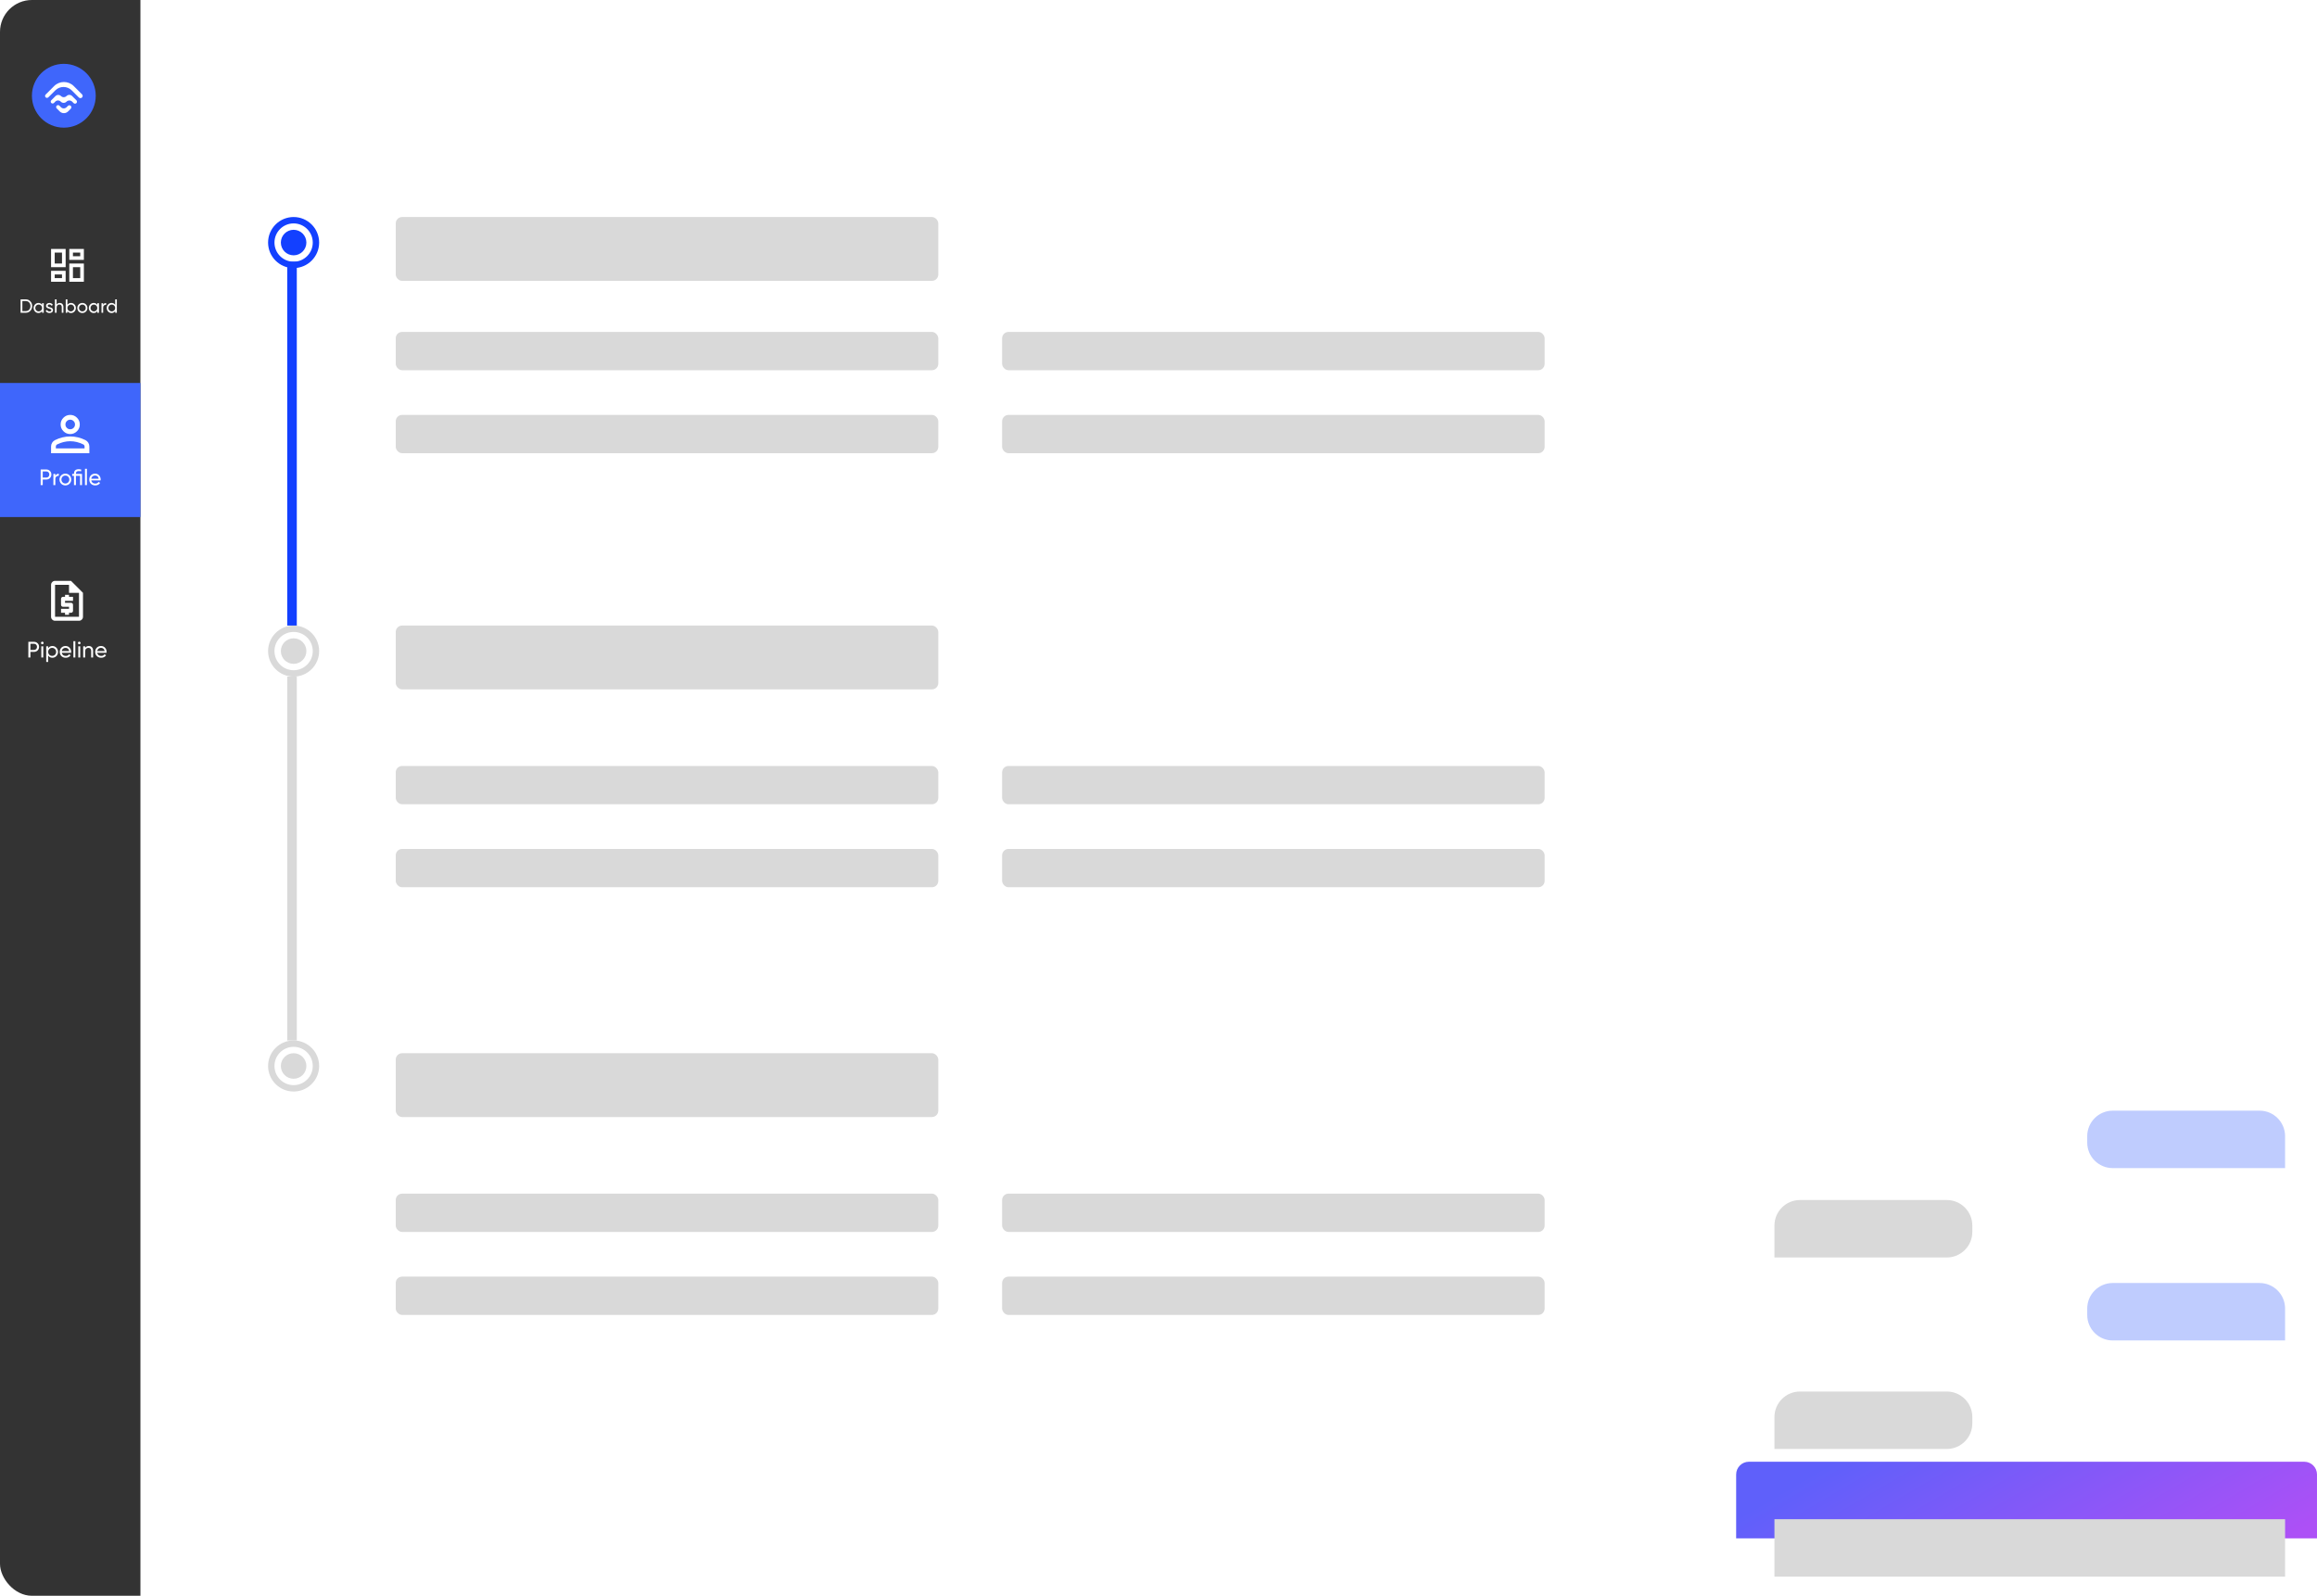 <svg width="363" height="250" viewBox="0 0 363 250" fill="none" xmlns="http://www.w3.org/2000/svg">
<g clip-path="url(#clip0_1372_6601)">
<rect width="363" height="250" rx="5" fill="white"/>
<rect width="22" height="253" fill="#333333"/>
<path d="M12.569 39.571V40.142H11.427V39.571H12.569ZM9.713 39.571V41.284H8.571V39.571H9.713ZM12.569 41.856V43.569H11.427V41.856H12.569ZM9.713 42.998V43.569H8.571V42.998H9.713ZM13.14 39H10.856V40.713H13.14V39ZM10.284 39H8V41.856H10.284V39ZM13.14 41.284H10.856V44.14H13.14V41.284ZM10.284 42.427H8V44.14H10.284V42.427Z" fill="white"/>
<path d="M4.044 46.9C4.33 46.9 4.567 47.002 4.755 47.206C4.945 47.408 5.04 47.656 5.04 47.95C5.04 48.244 4.945 48.493 4.755 48.697C4.567 48.899 4.33 49 4.044 49H3.225V46.9H4.044ZM4.044 48.736C4.258 48.736 4.433 48.661 4.569 48.511C4.705 48.361 4.773 48.174 4.773 47.95C4.773 47.726 4.705 47.539 4.569 47.389C4.433 47.239 4.258 47.164 4.044 47.164H3.504V48.736H4.044ZM6.593 47.5H6.854V49H6.593V48.742C6.463 48.94 6.274 49.039 6.026 49.039C5.816 49.039 5.637 48.963 5.489 48.811C5.341 48.657 5.267 48.47 5.267 48.25C5.267 48.03 5.341 47.844 5.489 47.692C5.637 47.538 5.816 47.461 6.026 47.461C6.274 47.461 6.463 47.56 6.593 47.758V47.5ZM6.059 48.787C6.211 48.787 6.338 48.736 6.44 48.634C6.542 48.53 6.593 48.402 6.593 48.25C6.593 48.098 6.542 47.971 6.44 47.869C6.338 47.765 6.211 47.713 6.059 47.713C5.909 47.713 5.783 47.765 5.681 47.869C5.579 47.971 5.528 48.098 5.528 48.25C5.528 48.402 5.579 48.53 5.681 48.634C5.783 48.736 5.909 48.787 6.059 48.787ZM7.472 47.905C7.472 47.963 7.501 48.01 7.559 48.046C7.617 48.08 7.687 48.108 7.769 48.13C7.851 48.15 7.933 48.174 8.015 48.202C8.097 48.228 8.167 48.274 8.225 48.34C8.283 48.404 8.312 48.487 8.312 48.589C8.312 48.725 8.259 48.834 8.153 48.916C8.049 48.998 7.915 49.039 7.751 49.039C7.605 49.039 7.48 49.007 7.376 48.943C7.272 48.879 7.198 48.794 7.154 48.688L7.379 48.559C7.403 48.631 7.448 48.688 7.514 48.73C7.58 48.772 7.659 48.793 7.751 48.793C7.837 48.793 7.908 48.777 7.964 48.745C8.02 48.711 8.048 48.659 8.048 48.589C8.048 48.531 8.019 48.485 7.961 48.451C7.903 48.415 7.833 48.387 7.751 48.367C7.669 48.345 7.587 48.32 7.505 48.292C7.423 48.264 7.353 48.218 7.295 48.154C7.237 48.09 7.208 48.008 7.208 47.908C7.208 47.778 7.258 47.671 7.358 47.587C7.46 47.503 7.587 47.461 7.739 47.461C7.861 47.461 7.969 47.489 8.063 47.545C8.159 47.599 8.231 47.675 8.279 47.773L8.06 47.896C8.006 47.768 7.899 47.704 7.739 47.704C7.665 47.704 7.602 47.722 7.55 47.758C7.498 47.792 7.472 47.841 7.472 47.905ZM9.353 47.461C9.529 47.461 9.67 47.517 9.776 47.629C9.882 47.739 9.935 47.889 9.935 48.079V49H9.674V48.094C9.674 47.972 9.641 47.878 9.575 47.812C9.509 47.744 9.418 47.71 9.302 47.71C9.172 47.71 9.067 47.751 8.987 47.833C8.907 47.913 8.867 48.037 8.867 48.205V49H8.606V46.9H8.867V47.716C8.973 47.546 9.135 47.461 9.353 47.461ZM11.128 47.461C11.338 47.461 11.517 47.538 11.665 47.692C11.813 47.844 11.887 48.03 11.887 48.25C11.887 48.47 11.813 48.657 11.665 48.811C11.517 48.963 11.338 49.039 11.128 49.039C10.88 49.039 10.691 48.94 10.561 48.742V49H10.3V46.9H10.561V47.758C10.691 47.56 10.88 47.461 11.128 47.461ZM11.095 48.787C11.245 48.787 11.371 48.736 11.473 48.634C11.575 48.53 11.626 48.402 11.626 48.25C11.626 48.098 11.575 47.971 11.473 47.869C11.371 47.765 11.245 47.713 11.095 47.713C10.943 47.713 10.816 47.765 10.714 47.869C10.612 47.971 10.561 48.098 10.561 48.25C10.561 48.402 10.612 48.53 10.714 48.634C10.816 48.736 10.943 48.787 11.095 48.787ZM13.464 48.811C13.31 48.963 13.123 49.039 12.903 49.039C12.683 49.039 12.496 48.963 12.342 48.811C12.19 48.659 12.114 48.472 12.114 48.25C12.114 48.028 12.19 47.841 12.342 47.689C12.496 47.537 12.683 47.461 12.903 47.461C13.123 47.461 13.31 47.537 13.464 47.689C13.618 47.841 13.695 48.028 13.695 48.25C13.695 48.472 13.618 48.659 13.464 48.811ZM12.903 48.784C13.053 48.784 13.179 48.733 13.281 48.631C13.383 48.529 13.434 48.402 13.434 48.25C13.434 48.098 13.383 47.971 13.281 47.869C13.179 47.767 13.053 47.716 12.903 47.716C12.755 47.716 12.63 47.767 12.528 47.869C12.426 47.971 12.375 48.098 12.375 48.25C12.375 48.402 12.426 48.529 12.528 48.631C12.63 48.733 12.755 48.784 12.903 48.784ZM15.245 47.5H15.506V49H15.245V48.742C15.115 48.94 14.926 49.039 14.678 49.039C14.468 49.039 14.289 48.963 14.141 48.811C13.993 48.657 13.919 48.47 13.919 48.25C13.919 48.03 13.993 47.844 14.141 47.692C14.289 47.538 14.468 47.461 14.678 47.461C14.926 47.461 15.115 47.56 15.245 47.758V47.5ZM14.711 48.787C14.863 48.787 14.99 48.736 15.092 48.634C15.194 48.53 15.245 48.402 15.245 48.25C15.245 48.098 15.194 47.971 15.092 47.869C14.99 47.765 14.863 47.713 14.711 47.713C14.561 47.713 14.435 47.765 14.333 47.869C14.231 47.971 14.18 48.098 14.18 48.25C14.18 48.402 14.231 48.53 14.333 48.634C14.435 48.736 14.561 48.787 14.711 48.787ZM16.162 47.752C16.248 47.566 16.404 47.473 16.63 47.473V47.746C16.502 47.74 16.392 47.774 16.3 47.848C16.208 47.922 16.162 48.041 16.162 48.205V49H15.901V47.5H16.162V47.752ZM18.046 46.9H18.306V49H18.046V48.742C17.916 48.94 17.727 49.039 17.479 49.039C17.268 49.039 17.09 48.963 16.942 48.811C16.794 48.657 16.72 48.47 16.72 48.25C16.72 48.03 16.794 47.844 16.942 47.692C17.09 47.538 17.268 47.461 17.479 47.461C17.727 47.461 17.916 47.56 18.046 47.758V46.9ZM17.512 48.787C17.663 48.787 17.791 48.736 17.892 48.634C17.994 48.53 18.046 48.402 18.046 48.25C18.046 48.098 17.994 47.971 17.892 47.869C17.791 47.765 17.663 47.713 17.512 47.713C17.361 47.713 17.235 47.765 17.134 47.869C17.032 47.971 16.98 48.098 16.98 48.25C16.98 48.402 17.032 48.53 17.134 48.634C17.235 48.736 17.361 48.787 17.512 48.787Z" fill="white"/>
<path d="M5.33 100.55C5.556 100.55 5.744 100.626 5.893 100.777C6.045 100.927 6.121 101.113 6.121 101.337C6.121 101.559 6.045 101.746 5.893 101.897C5.744 102.049 5.556 102.125 5.33 102.125H4.766V103H4.441V100.55H5.33ZM5.33 101.82C5.465 101.82 5.577 101.775 5.666 101.684C5.755 101.591 5.799 101.475 5.799 101.337C5.799 101.197 5.755 101.082 5.666 100.991C5.577 100.9 5.465 100.854 5.33 100.854H4.766V101.82H5.33ZM6.628 100.931C6.57 100.931 6.521 100.912 6.481 100.872C6.441 100.832 6.421 100.784 6.421 100.728C6.421 100.672 6.441 100.625 6.481 100.585C6.521 100.543 6.57 100.522 6.628 100.522C6.684 100.522 6.732 100.543 6.771 100.585C6.811 100.625 6.831 100.672 6.831 100.728C6.831 100.784 6.811 100.832 6.771 100.872C6.732 100.912 6.684 100.931 6.628 100.931ZM6.474 103V101.25H6.778V103H6.474ZM8.209 101.204C8.454 101.204 8.663 101.294 8.835 101.474C9.008 101.651 9.094 101.868 9.094 102.125C9.094 102.382 9.008 102.6 8.835 102.779C8.663 102.957 8.454 103.046 8.209 103.046C7.92 103.046 7.699 102.93 7.547 102.699V103.7H7.243V101.25H7.547V101.551C7.699 101.32 7.92 101.204 8.209 101.204ZM8.17 102.751C8.345 102.751 8.492 102.692 8.611 102.573C8.73 102.452 8.79 102.302 8.79 102.125C8.79 101.948 8.73 101.799 8.611 101.68C8.492 101.559 8.345 101.498 8.17 101.498C7.993 101.498 7.845 101.559 7.726 101.68C7.607 101.799 7.547 101.948 7.547 102.125C7.547 102.302 7.607 102.452 7.726 102.573C7.845 102.692 7.993 102.751 8.17 102.751ZM9.671 102.265C9.702 102.421 9.773 102.543 9.885 102.629C9.999 102.715 10.139 102.758 10.305 102.758C10.536 102.758 10.704 102.673 10.809 102.503L11.068 102.65C10.898 102.914 10.641 103.046 10.298 103.046C10.02 103.046 9.794 102.959 9.619 102.786C9.446 102.611 9.36 102.391 9.36 102.125C9.36 101.861 9.445 101.642 9.615 101.467C9.786 101.292 10.006 101.204 10.277 101.204C10.534 101.204 10.742 101.295 10.903 101.477C11.067 101.657 11.148 101.874 11.148 102.128C11.148 102.173 11.145 102.218 11.138 102.265H9.671ZM10.277 101.491C10.114 101.491 9.978 101.538 9.871 101.631C9.763 101.722 9.697 101.845 9.671 101.999H10.84C10.815 101.833 10.749 101.707 10.644 101.621C10.539 101.535 10.417 101.491 10.277 101.491ZM11.498 103V100.445H11.803V103H11.498ZM12.421 100.931C12.363 100.931 12.314 100.912 12.274 100.872C12.235 100.832 12.215 100.784 12.215 100.728C12.215 100.672 12.235 100.625 12.274 100.585C12.314 100.543 12.363 100.522 12.421 100.522C12.477 100.522 12.525 100.543 12.565 100.585C12.604 100.625 12.624 100.672 12.624 100.728C12.624 100.784 12.604 100.832 12.565 100.872C12.525 100.912 12.477 100.931 12.421 100.931ZM12.267 103V101.25H12.572V103H12.267ZM13.908 101.204C14.113 101.204 14.278 101.27 14.401 101.4C14.525 101.529 14.587 101.704 14.587 101.925V103H14.282V101.943C14.282 101.801 14.244 101.691 14.167 101.614C14.09 101.535 13.984 101.495 13.848 101.495C13.697 101.495 13.574 101.543 13.481 101.638C13.388 101.732 13.341 101.876 13.341 102.072V103H13.036V101.25H13.341V101.502C13.465 101.304 13.654 101.204 13.908 101.204ZM15.226 102.265C15.256 102.421 15.327 102.543 15.439 102.629C15.553 102.715 15.693 102.758 15.859 102.758C16.09 102.758 16.258 102.673 16.363 102.503L16.622 102.65C16.452 102.914 16.195 103.046 15.852 103.046C15.574 103.046 15.348 102.959 15.173 102.786C15 102.611 14.914 102.391 14.914 102.125C14.914 101.861 14.999 101.642 15.169 101.467C15.34 101.292 15.56 101.204 15.831 101.204C16.088 101.204 16.297 101.295 16.457 101.477C16.621 101.657 16.703 101.874 16.703 102.128C16.703 102.173 16.699 102.218 16.692 102.265H15.226ZM15.831 101.491C15.668 101.491 15.532 101.538 15.425 101.631C15.318 101.722 15.251 101.845 15.226 101.999H16.395C16.369 101.833 16.303 101.707 16.198 101.621C16.093 101.535 15.971 101.491 15.831 101.491Z" fill="white"/>
<circle cx="10" cy="15" r="5" fill="#3F66FB"/>
<path d="M11.09 17.031C11.213 16.908 11.213 16.708 11.09 16.584V16.584C10.967 16.461 10.767 16.461 10.644 16.584L10.428 16.8C10.184 17.044 9.788 17.043 9.546 16.798L9.309 16.557C9.192 16.439 9 16.438 8.883 16.556V16.556C8.765 16.673 8.765 16.864 8.883 16.981L9.36 17.459C9.72 17.818 10.303 17.818 10.662 17.459L11.09 17.031ZM11.297 15.043C11.056 14.801 10.661 14.804 10.42 15.046V15.046C10.182 15.284 9.793 15.287 9.554 15.049V15.049C9.316 14.811 8.931 14.811 8.693 15.049L8.032 15.71C7.916 15.826 7.916 16.014 8.032 16.13V16.13C8.148 16.246 8.336 16.246 8.452 16.13L8.666 15.916C8.9 15.682 9.28 15.682 9.514 15.916L9.531 15.933C9.775 16.177 10.173 16.174 10.417 15.93V15.93C10.662 15.685 11.062 15.682 11.307 15.927L11.532 16.152C11.653 16.273 11.849 16.273 11.969 16.152V16.152C12.09 16.031 12.09 15.835 11.969 15.714L11.297 15.043ZM12.355 15.272C12.492 15.409 12.713 15.409 12.849 15.272V15.272C12.986 15.136 12.986 14.915 12.849 14.778L11.558 13.487C10.707 12.636 9.329 12.636 8.479 13.487L7.147 14.819C7.029 14.936 7.029 15.127 7.147 15.245V15.245C7.265 15.363 7.456 15.363 7.574 15.245L8.656 14.164C9.371 13.448 10.531 13.448 11.246 14.164L12.355 15.272Z" fill="white"/>
<rect y="60" width="22" height="21" fill="#3F66FB"/>
<path d="M11 68C10.588 68 10.234 67.853 9.941 67.559C9.647 67.266 9.5 66.912 9.5 66.5C9.5 66.088 9.647 65.734 9.941 65.441C10.234 65.147 10.588 65 11 65C11.412 65 11.766 65.147 12.059 65.441C12.353 65.734 12.5 66.088 12.5 66.5C12.5 66.912 12.353 67.266 12.059 67.559C11.766 67.853 11.412 68 11 68ZM8 71V69.95C8 69.737 8.055 69.542 8.164 69.364C8.273 69.186 8.419 69.05 8.6 68.956C8.988 68.763 9.381 68.617 9.781 68.52C10.181 68.423 10.588 68.375 11 68.375C11.412 68.375 11.819 68.423 12.219 68.52C12.619 68.617 13.012 68.763 13.4 68.956C13.581 69.05 13.727 69.186 13.836 69.364C13.945 69.542 14 69.737 14 69.95V71H8ZM8.75 70.25H13.25V69.95C13.25 69.881 13.233 69.819 13.198 69.763C13.164 69.706 13.119 69.662 13.062 69.631C12.725 69.463 12.384 69.336 12.041 69.252C11.697 69.167 11.35 69.125 11 69.125C10.65 69.125 10.303 69.167 9.959 69.252C9.616 69.336 9.275 69.463 8.938 69.631C8.881 69.662 8.836 69.706 8.802 69.763C8.767 69.819 8.75 69.881 8.75 69.95V70.25ZM11 67.25C11.206 67.25 11.383 67.177 11.53 67.03C11.677 66.883 11.75 66.706 11.75 66.5C11.75 66.294 11.677 66.117 11.53 65.97C11.383 65.823 11.206 65.75 11 65.75C10.794 65.75 10.617 65.823 10.47 65.97C10.323 66.117 10.25 66.294 10.25 66.5C10.25 66.706 10.323 66.883 10.47 67.03C10.617 67.177 10.794 67.25 11 67.25Z" fill="white"/>
<path d="M7.259 73.55C7.485 73.55 7.673 73.626 7.822 73.778C7.974 73.927 8.05 74.114 8.05 74.338C8.05 74.559 7.974 74.746 7.822 74.897C7.673 75.049 7.485 75.125 7.259 75.125H6.695V76H6.37V73.55H7.259ZM7.259 74.82C7.394 74.82 7.506 74.775 7.595 74.684C7.683 74.591 7.728 74.475 7.728 74.338C7.728 74.198 7.683 74.082 7.595 73.991C7.506 73.9 7.394 73.855 7.259 73.855H6.695V74.82H7.259ZM8.67 74.544C8.77 74.327 8.952 74.219 9.216 74.219V74.537C9.066 74.53 8.938 74.57 8.831 74.656C8.723 74.742 8.67 74.881 8.67 75.073V76H8.365V74.25H8.67V74.544ZM10.895 75.779C10.715 75.957 10.497 76.046 10.24 76.046C9.984 76.046 9.765 75.957 9.586 75.779C9.408 75.602 9.32 75.384 9.32 75.125C9.32 74.866 9.408 74.648 9.586 74.471C9.765 74.293 9.984 74.204 10.24 74.204C10.497 74.204 10.715 74.293 10.895 74.471C11.074 74.648 11.164 74.866 11.164 75.125C11.164 75.384 11.074 75.602 10.895 75.779ZM10.24 75.748C10.415 75.748 10.562 75.689 10.681 75.57C10.8 75.451 10.86 75.302 10.86 75.125C10.86 74.948 10.8 74.799 10.681 74.68C10.562 74.561 10.415 74.502 10.24 74.502C10.068 74.502 9.922 74.561 9.803 74.68C9.684 74.799 9.624 74.948 9.624 75.125C9.624 75.302 9.684 75.451 9.803 75.57C9.922 75.689 10.068 75.748 10.24 75.748ZM12.848 74.25V76H12.543V74.544H11.896V76H11.591V74.544H11.311V74.25H11.591V74.198C11.591 73.736 11.847 73.504 12.358 73.504C12.454 73.504 12.574 73.52 12.718 73.55V73.826C12.576 73.808 12.456 73.799 12.358 73.799C12.199 73.799 12.082 73.829 12.008 73.889C11.933 73.948 11.896 74.05 11.896 74.198V74.25H12.848ZM13.314 76V73.445H13.619V76H13.314ZM14.297 75.265C14.327 75.421 14.398 75.543 14.51 75.629C14.625 75.715 14.765 75.758 14.93 75.758C15.161 75.758 15.329 75.673 15.434 75.503L15.693 75.65C15.523 75.914 15.266 76.046 14.923 76.046C14.646 76.046 14.419 75.959 14.244 75.787C14.072 75.612 13.985 75.391 13.985 75.125C13.985 74.861 14.07 74.642 14.241 74.467C14.411 74.292 14.632 74.204 14.902 74.204C15.159 74.204 15.368 74.296 15.529 74.478C15.692 74.657 15.774 74.874 15.774 75.129C15.774 75.173 15.77 75.218 15.763 75.265H14.297ZM14.902 74.492C14.739 74.492 14.604 74.538 14.496 74.632C14.389 74.722 14.322 74.845 14.297 74.999H15.466C15.44 74.833 15.375 74.707 15.27 74.621C15.165 74.535 15.042 74.492 14.902 74.492Z" fill="white"/>
<path d="M10.188 96.312H10.812V96H11.125C11.213 96 11.288 95.97 11.348 95.91C11.408 95.85 11.438 95.776 11.438 95.688V94.75C11.438 94.662 11.408 94.587 11.348 94.527C11.288 94.467 11.213 94.438 11.125 94.438H10.188V94.125H11.438V93.5H10.812V93.188H10.188V93.5H9.875C9.786 93.5 9.712 93.53 9.652 93.59C9.592 93.65 9.562 93.724 9.562 93.812V94.75C9.562 94.838 9.592 94.913 9.652 94.973C9.712 95.033 9.786 95.062 9.875 95.062H10.812V95.375H9.562V96H10.188V96.312ZM8.625 97.25C8.453 97.25 8.306 97.189 8.184 97.066C8.061 96.944 8 96.797 8 96.625V91.625C8 91.453 8.061 91.306 8.184 91.184C8.306 91.061 8.453 91 8.625 91H11.125L13 92.875V96.625C13 96.797 12.939 96.944 12.816 97.066C12.694 97.189 12.547 97.25 12.375 97.25H8.625ZM10.812 92.875V91.625H8.625V96.625H12.375V92.875H10.812Z" fill="white"/>
<circle cx="46" cy="38" r="3.5" fill="white" stroke="#1340FF"/>
<circle cx="46" cy="38" r="2" fill="#1340FF"/>
<circle cx="46" cy="102" r="3.5" fill="white" stroke="#D9D9D9"/>
<circle cx="46" cy="102" r="1.5" fill="#D9D9D9" stroke="#D9D9D9"/>
<circle cx="46" cy="167" r="3.5" fill="white" stroke="#D9D9D9"/>
<circle cx="46" cy="167" r="1.5" fill="#D9D9D9" stroke="#D9D9D9"/>
<line x1="45.75" y1="41" x2="45.75" y2="98" stroke="#1340FF" stroke-width="1.5"/>
<line x1="45.75" y1="106" x2="45.75" y2="163" stroke="#D9D9D9" stroke-width="1.5"/>
<g filter="url(#filter0_dddd_1372_6601)">
<path d="M272 134C272 132.895 272.895 132 274 132H361C362.105 132 363 132.895 363 134V250H272V134Z" fill="white"/>
<path d="M272 134C272 132.895 272.895 132 274 132H361C362.105 132 363 132.895 363 134V144H272V134Z" fill="url(#paint0_linear_1372_6601)"/>
<circle cx="318" cy="161" r="5" fill="#3F66FB"/>
<path d="M319.09 163.031C319.213 162.908 319.213 162.708 319.09 162.584V162.584C318.967 162.461 318.767 162.461 318.644 162.584L318.428 162.8C318.184 163.044 317.788 163.043 317.546 162.798L317.309 162.557C317.192 162.439 317 162.438 316.883 162.556V162.556C316.765 162.673 316.765 162.864 316.883 162.981L317.36 163.459C317.72 163.818 318.303 163.818 318.662 163.459L319.09 163.031ZM319.297 161.042C319.056 160.801 318.661 160.804 318.42 161.046V161.046C318.182 161.284 317.793 161.287 317.554 161.049V161.049C317.316 160.811 316.931 160.811 316.693 161.049L316.032 161.71C315.916 161.826 315.916 162.014 316.032 162.13V162.13C316.148 162.246 316.336 162.246 316.452 162.13L316.666 161.916C316.9 161.682 317.28 161.682 317.514 161.916L317.531 161.933C317.775 162.177 318.173 162.174 318.417 161.93V161.93C318.662 161.685 319.062 161.682 319.307 161.927L319.532 162.152C319.653 162.272 319.849 162.272 319.969 162.152V162.152C320.09 162.031 320.09 161.835 319.969 161.714L319.297 161.042ZM320.355 161.272C320.491 161.409 320.713 161.409 320.849 161.272V161.272C320.986 161.136 320.986 160.914 320.849 160.778L319.558 159.487C318.708 158.636 317.329 158.636 316.479 159.487L315.147 160.819C315.029 160.936 315.029 161.128 315.147 161.245V161.245C315.265 161.363 315.456 161.363 315.574 161.245L316.656 160.164C317.371 159.448 318.531 159.449 319.247 160.164L320.355 161.272Z" fill="white"/>
</g>
<rect x="62" y="34" width="85" height="10" rx="1" fill="#D9D9D9"/>
<rect x="62" y="52" width="85" height="6" rx="1" fill="#D9D9D9"/>
<rect x="62" y="120" width="85" height="6" rx="1" fill="#D9D9D9"/>
<rect x="62" y="187" width="85" height="6" rx="1" fill="#D9D9D9"/>
<rect x="62" y="65" width="85" height="6" rx="1" fill="#D9D9D9"/>
<rect x="62" y="133" width="85" height="6" rx="1" fill="#D9D9D9"/>
<rect x="62" y="200" width="85" height="6" rx="1" fill="#D9D9D9"/>
<rect x="157" y="52" width="85" height="6" rx="1" fill="#D9D9D9"/>
<rect x="157" y="120" width="85" height="6" rx="1" fill="#D9D9D9"/>
<rect x="157" y="187" width="85" height="6" rx="1" fill="#D9D9D9"/>
<rect x="157" y="65" width="85" height="6" rx="1" fill="#D9D9D9"/>
<rect x="157" y="133" width="85" height="6" rx="1" fill="#D9D9D9"/>
<rect x="157" y="200" width="85" height="6" rx="1" fill="#D9D9D9"/>
<rect x="62" y="98" width="85" height="10" rx="1" fill="#D9D9D9"/>
<rect x="62" y="165" width="85" height="10" rx="1" fill="#D9D9D9"/>
<path d="M327 178C327 175.791 328.791 174 331 174H354C356.209 174 358 175.791 358 178V183H331C328.791 183 327 181.209 327 179V178Z" fill="#3F66FB" fill-opacity="0.33"/>
<path d="M327 205C327 202.791 328.791 201 331 201H354C356.209 201 358 202.791 358 205V210H331C328.791 210 327 208.209 327 206V205Z" fill="#3F66FB" fill-opacity="0.33"/>
<path d="M309 222C309 219.791 307.209 218 305 218H282C279.791 218 278 219.791 278 222V227H305C307.209 227 309 225.209 309 223V222Z" fill="#D9D9D9"/>
<path d="M358 238H278V247H358V238Z" fill="#D9D9D9"/>
<path d="M309 192C309 189.791 307.209 188 305 188H282C279.791 188 278 189.791 278 192V197H305C307.209 197 309 195.209 309 193V192Z" fill="#D9D9D9"/>
</g>
<defs>
<filter id="filter0_dddd_1372_6601" x="251" y="128" width="133" height="195" filterUnits="userSpaceOnUse" color-interpolation-filters="sRGB">
<feFlood flood-opacity="0" result="BackgroundImageFix"/>
<feColorMatrix in="SourceAlpha" type="matrix" values="0 0 0 0 0 0 0 0 0 0 0 0 0 0 0 0 0 0 127 0" result="hardAlpha"/>
<feOffset dy="3"/>
<feGaussianBlur stdDeviation="3.5"/>
<feColorMatrix type="matrix" values="0 0 0 0 0 0 0 0 0 0 0 0 0 0 0 0 0 0 0.1 0"/>
<feBlend mode="normal" in2="BackgroundImageFix" result="effect1_dropShadow_1372_6601"/>
<feColorMatrix in="SourceAlpha" type="matrix" values="0 0 0 0 0 0 0 0 0 0 0 0 0 0 0 0 0 0 127 0" result="hardAlpha"/>
<feOffset dy="13"/>
<feGaussianBlur stdDeviation="6.5"/>
<feColorMatrix type="matrix" values="0 0 0 0 0 0 0 0 0 0 0 0 0 0 0 0 0 0 0.09 0"/>
<feBlend mode="normal" in2="effect1_dropShadow_1372_6601" result="effect2_dropShadow_1372_6601"/>
<feColorMatrix in="SourceAlpha" type="matrix" values="0 0 0 0 0 0 0 0 0 0 0 0 0 0 0 0 0 0 127 0" result="hardAlpha"/>
<feOffset dy="29"/>
<feGaussianBlur stdDeviation="9"/>
<feColorMatrix type="matrix" values="0 0 0 0 0 0 0 0 0 0 0 0 0 0 0 0 0 0 0.05 0"/>
<feBlend mode="normal" in2="effect2_dropShadow_1372_6601" result="effect3_dropShadow_1372_6601"/>
<feColorMatrix in="SourceAlpha" type="matrix" values="0 0 0 0 0 0 0 0 0 0 0 0 0 0 0 0 0 0 127 0" result="hardAlpha"/>
<feOffset dy="52"/>
<feGaussianBlur stdDeviation="10.5"/>
<feColorMatrix type="matrix" values="0 0 0 0 0 0 0 0 0 0 0 0 0 0 0 0 0 0 0.01 0"/>
<feBlend mode="normal" in2="effect3_dropShadow_1372_6601" result="effect4_dropShadow_1372_6601"/>
<feBlend mode="normal" in="SourceGraphic" in2="effect4_dropShadow_1372_6601" result="shape"/>
</filter>
<linearGradient id="paint0_linear_1372_6601" x1="359.1" y1="143.6" x2="335.67" y2="103.631" gradientUnits="userSpaceOnUse">
<stop stop-color="#AD50F6"/>
<stop offset="1" stop-color="#5F60FA"/>
</linearGradient>
<clipPath id="clip0_1372_6601">
<rect width="363" height="250" rx="5" fill="white"/>
</clipPath>
</defs>
</svg>
